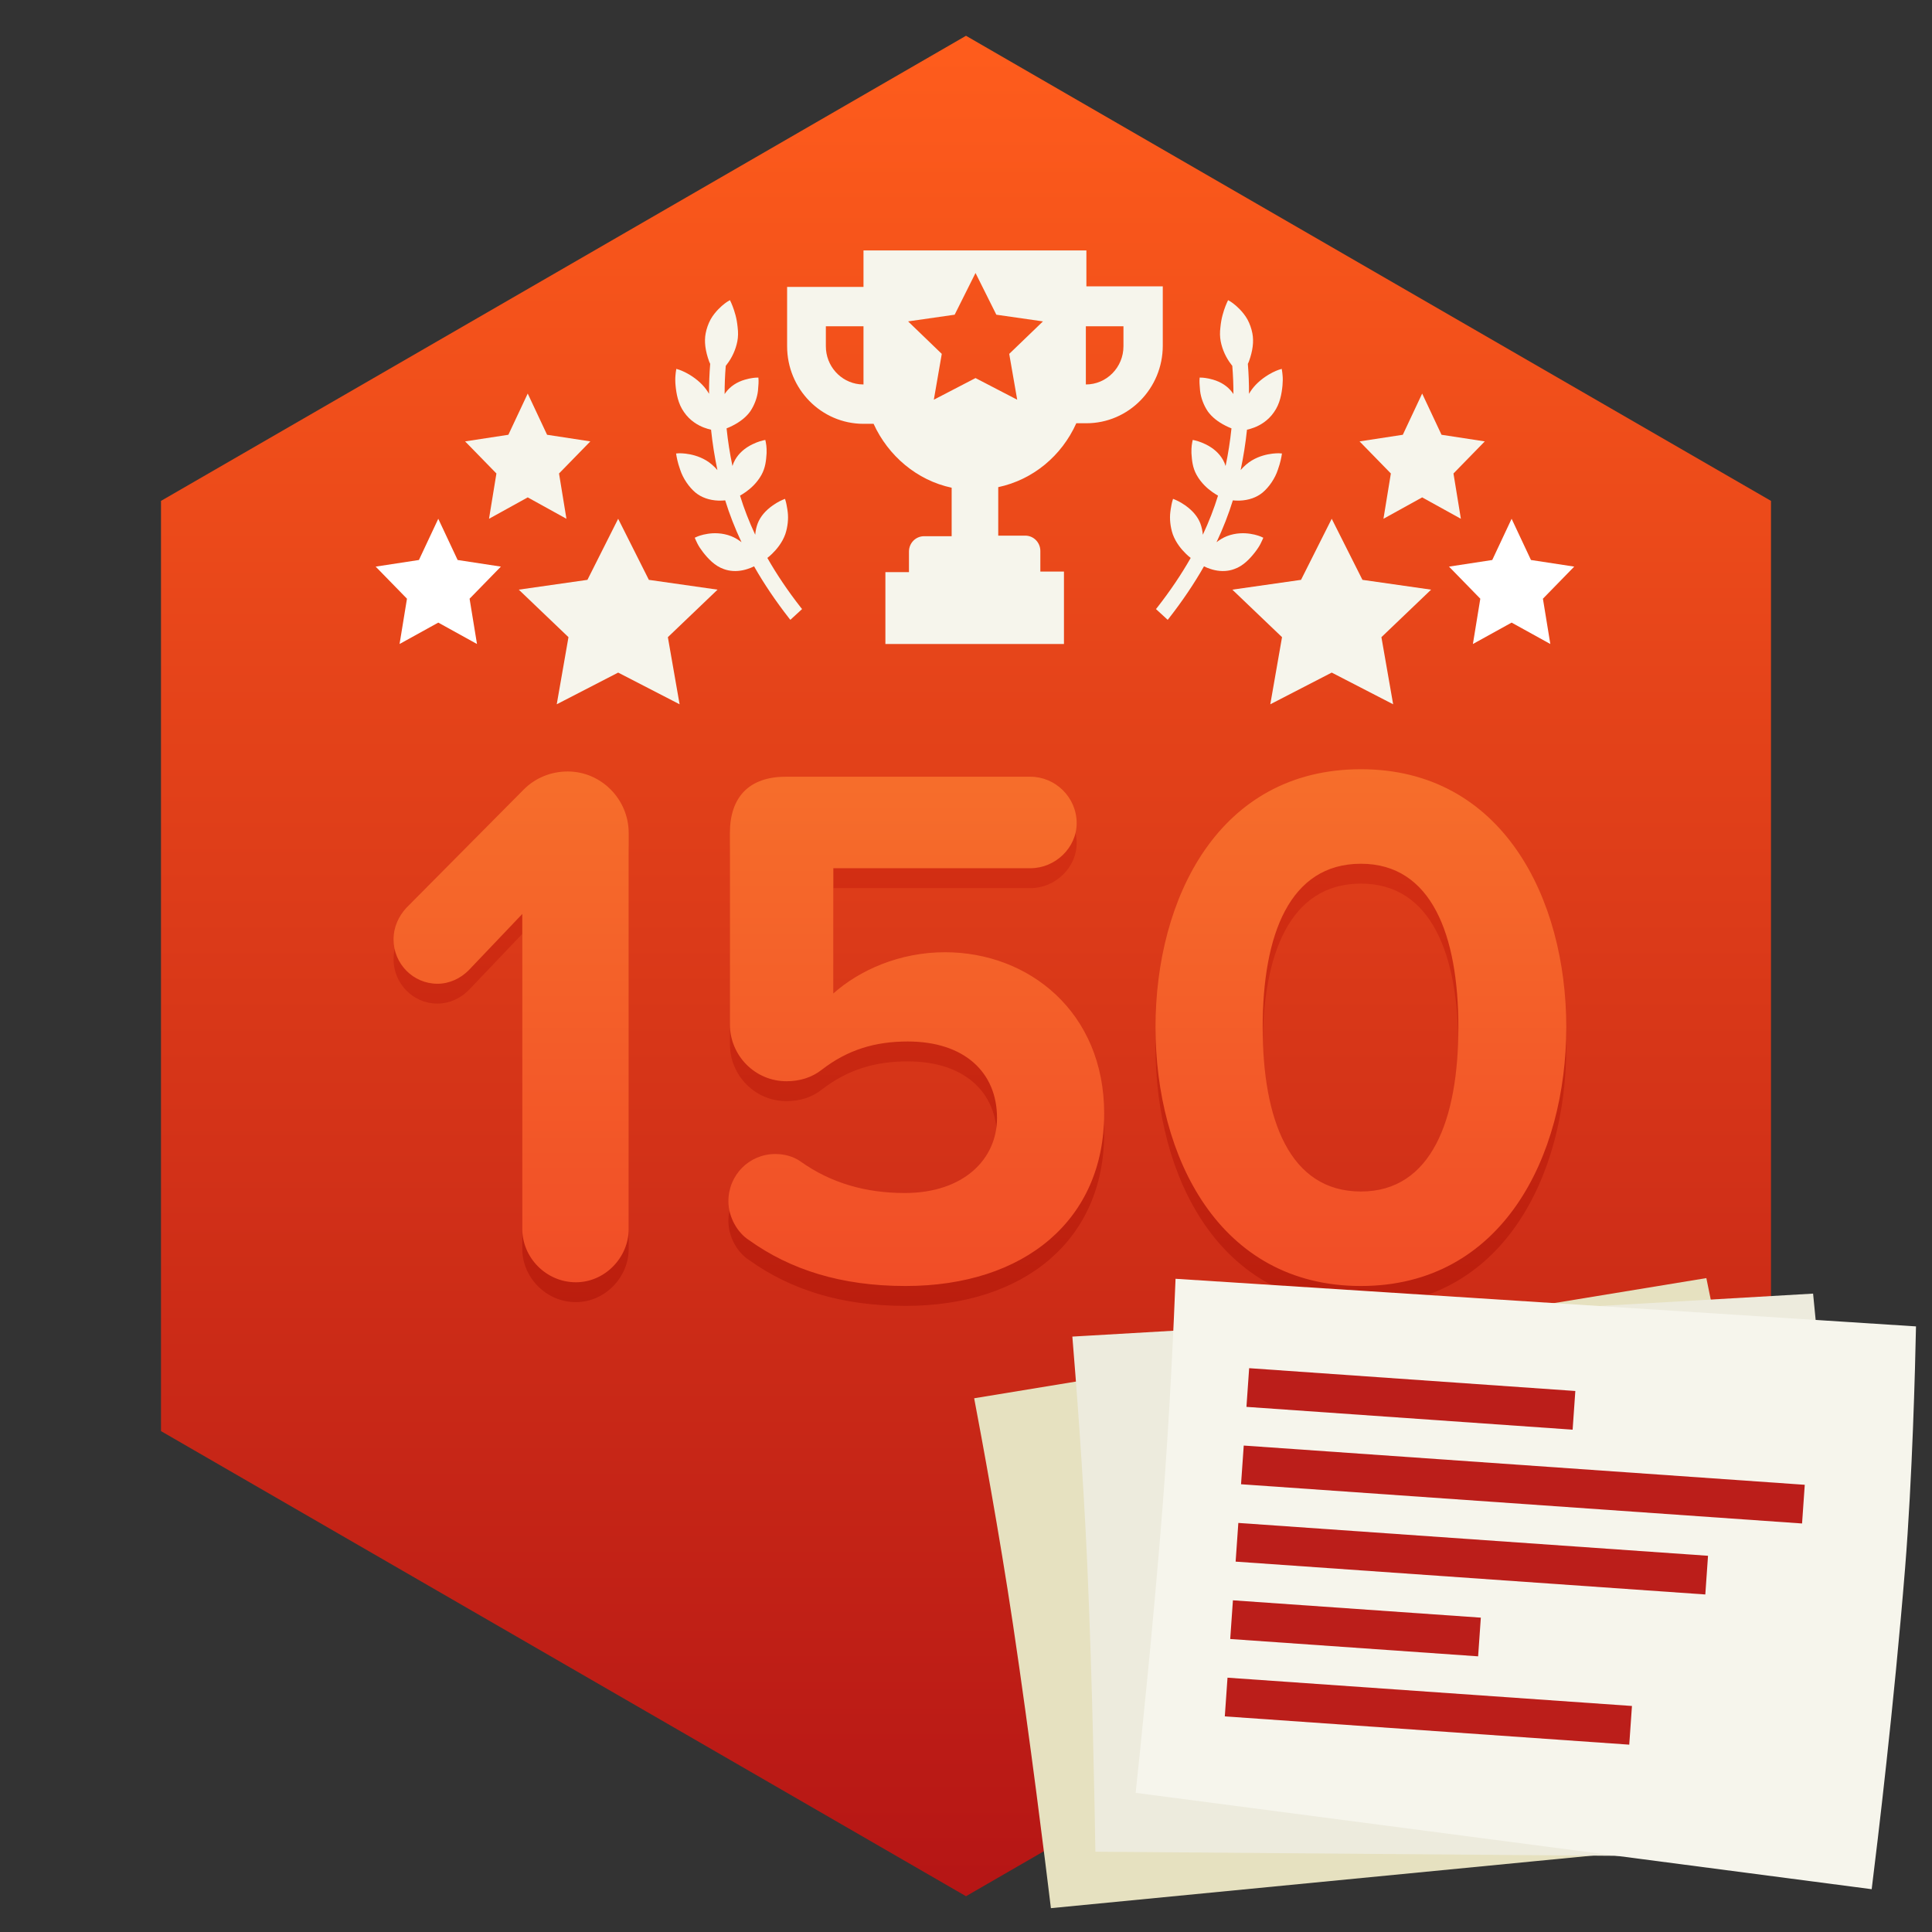 <?xml version="1.0" encoding="UTF-8"?>
<svg width="54px" height="54px" viewBox="0 0 54 54" version="1.1" xmlns="http://www.w3.org/2000/svg" xmlns:xlink="http://www.w3.org/1999/xlink">
    <rect x="0" y="0" width="54" height="54" fill="#333333" stroke="none"/>
    <!-- Generator: Sketch 63.1 (92452) - https://sketch.com -->
    <title>moyen / a_fait_textes_parfait_150</title>
    <desc>Created with Sketch.</desc>
    <defs>
        <linearGradient x1="50%" y1="0%" x2="50%" y2="100%" id="linearGradient-1">
            <stop stop-color="#FF5D1C" offset="0%"></stop>
            <stop stop-color="#B51515" offset="100%"></stop>
        </linearGradient>
        <linearGradient x1="50%" y1="0%" x2="50%" y2="100%" id="linearGradient-2">
            <stop stop-color="#D73114" offset="0%"></stop>
            <stop stop-color="#BB1E0E" offset="100%"></stop>
        </linearGradient>
        <linearGradient x1="50%" y1="0%" x2="50%" y2="100%" id="linearGradient-3">
            <stop stop-color="#F66E2B" offset="0%"></stop>
            <stop stop-color="#F14D27" offset="100%"></stop>
        </linearGradient>
    </defs>
    <g id="Badges-8.0" stroke="none" stroke-width="1" fill="none" fill-rule="evenodd">
        <g id="54x54" transform="translate(-263, -647)">
            <g id="moyen-/-a_fait_textes_parfait_100_fr" transform="translate(267.5, 648)">
                <g id="Group-17-Copy-21">
                    <polygon id="Polygon-1-Copy-2" fill="url(#linearGradient-1)" points="45 39 22.5 52 0 39 0 13 22.5 0 45 13 45 39"></polygon>
                    <g id="Group" transform="translate(13.5, 6)" fill="#F6F5EC">
                        <path d="M12.365,0 L12.365,1.004 L14.5,1.004 L14.5,2.662 C14.5,3.858 13.543,4.83 12.365,4.83 L12.083,4.83 C11.675,5.739 10.874,6.409 9.901,6.616 L9.901,7.971 L10.655,7.971 C10.89,7.971 11.078,8.162 11.078,8.401 L11.078,8.975 L11.738,8.975 L11.738,11 L6.747,11 L6.747,8.991 L7.406,8.991 L7.406,8.417 C7.406,8.178 7.594,7.987 7.83,7.987 L8.599,7.987 L8.599,6.632 C7.626,6.425 6.825,5.739 6.417,4.846 L6.135,4.846 C4.957,4.846 4,3.874 4,2.678 L4,1.02 L6.135,1.02 L6.135,0 L12.365,0 Z M9.266,0.63 L8.683,1.796 L7.381,1.983 L8.323,2.891 L8.101,4.172 L9.266,3.567 L10.431,4.172 L10.208,2.891 L11.151,1.983 L9.848,1.796 L9.266,0.63 Z M13.401,2.12 L12.35,2.12 L12.35,3.746 C12.93,3.746 13.401,3.268 13.401,2.678 L13.401,2.12 Z M6.135,2.12 L5.083,2.12 L5.083,2.678 C5.083,3.229 5.493,3.682 6.02,3.74 L6.135,3.746 L6.135,2.12 Z" id="Combined-Shape-Copy-15"></path>
                        <path d="M17.705,6.246 C17.679,5.996 17.569,5.722 17.419,5.53 C17.285,5.362 17.085,5.239 16.837,5.177 C16.766,5.16 16.703,5.15 16.652,5.145 C16.616,4.739 16.547,4.324 16.449,3.906 C16.518,3.987 16.598,4.065 16.695,4.13 C16.923,4.28 17.161,4.323 17.32,4.332 C17.501,4.344 17.631,4.316 17.636,4.315 L17.702,4.3 L17.687,4.227 C17.687,4.227 17.679,4.185 17.661,4.119 C17.642,4.047 17.606,3.953 17.558,3.854 C17.461,3.656 17.319,3.411 17.087,3.273 C16.936,3.179 16.761,3.132 16.568,3.132 C16.523,3.132 16.481,3.135 16.441,3.139 C16.374,3.146 16.308,3.157 16.246,3.173 C16.077,2.641 15.858,2.101 15.597,1.564 L15.565,1.5 L15.182,1.726 L15.214,1.79 C15.464,2.303 15.673,2.819 15.834,3.326 C15.782,3.351 15.73,3.38 15.68,3.412 C15.538,3.501 15.341,3.652 15.206,3.87 C15.098,4.052 15.025,4.276 15.01,4.468 C15.004,4.525 15.003,4.576 15.002,4.62 L15,4.674 C14.999,4.728 15.002,4.761 15.002,4.761 L15.008,4.839 L15.079,4.826 C15.085,4.825 15.214,4.802 15.38,4.731 C15.613,4.631 15.787,4.495 15.898,4.325 C15.954,4.238 15.999,4.137 16.031,4.031 C16.122,4.42 16.185,4.808 16.219,5.188 C16.169,5.204 16.107,5.226 16.038,5.256 C15.894,5.318 15.686,5.432 15.514,5.629 C15.357,5.808 15.299,6.01 15.252,6.173 L15.246,6.193 C15.204,6.36 15.204,6.485 15.204,6.49 L15.204,6.564 L15.271,6.564 C15.276,6.564 15.407,6.563 15.58,6.52 C15.814,6.462 16.004,6.354 16.144,6.198 C16.186,6.152 16.222,6.099 16.254,6.042 C16.253,6.394 16.234,6.75 16.196,7.105 C16.137,7.115 16.078,7.127 16.02,7.143 C15.784,7.205 15.593,7.302 15.45,7.432 C15.302,7.575 15.181,7.764 15.119,7.951 C15.101,8.006 15.087,8.056 15.076,8.098 L15.061,8.15 C15.047,8.203 15.042,8.236 15.042,8.236 L15.031,8.309 L15.098,8.321 C15.102,8.322 15.234,8.344 15.41,8.33 C15.644,8.313 15.85,8.232 16.006,8.095 C16.021,8.082 16.036,8.068 16.05,8.054 C15.996,8.311 15.931,8.567 15.855,8.819 C15.841,8.83 15.828,8.841 15.817,8.852 C15.637,9.003 15.487,9.206 15.395,9.424 C15.347,9.538 15.318,9.664 15.306,9.805 C15.292,9.93 15.288,10.047 15.294,10.15 C15.304,10.357 15.34,10.51 15.341,10.517 L15.359,10.591 L15.425,10.569 C15.431,10.567 15.565,10.521 15.733,10.407 C15.81,10.354 15.909,10.28 16,10.176 C16.092,10.067 16.164,9.947 16.216,9.823 C16.306,9.609 16.328,9.352 16.284,9.034 C16.279,9.009 16.274,8.986 16.269,8.963 C16.348,8.7 16.417,8.428 16.474,8.152 C16.481,8.175 16.49,8.198 16.499,8.221 C16.575,8.42 16.71,8.612 16.9,8.791 C17.038,8.919 17.155,8.986 17.16,8.988 L17.224,9.024 L17.252,8.951 C17.252,8.951 17.267,8.913 17.286,8.848 C17.31,8.773 17.33,8.675 17.342,8.571 C17.367,8.349 17.38,8.059 17.264,7.795 C17.152,7.524 16.958,7.355 16.814,7.261 C16.743,7.215 16.679,7.182 16.628,7.159 C16.668,6.779 16.688,6.398 16.689,6.018 C16.722,6.079 16.761,6.14 16.807,6.2 C16.969,6.415 17.189,6.54 17.345,6.607 C17.514,6.68 17.645,6.701 17.651,6.702 L17.722,6.712 L17.726,6.634 C17.726,6.627 17.735,6.462 17.705,6.246" id="Fill-1" transform="translate(16.364, 6.045) scale(-1, 1) rotate(-192) translate(-16.364, -6.045) "></path>
                        <path d="M3.705,6.246 C3.679,5.996 3.569,5.722 3.419,5.53 C3.285,5.362 3.085,5.239 2.837,5.177 C2.766,5.16 2.703,5.15 2.652,5.145 C2.616,4.739 2.547,4.324 2.449,3.906 C2.518,3.987 2.598,4.065 2.695,4.13 C2.923,4.28 3.161,4.323 3.32,4.332 C3.501,4.344 3.631,4.316 3.636,4.315 L3.702,4.3 L3.687,4.227 C3.687,4.227 3.679,4.185 3.661,4.119 C3.642,4.047 3.606,3.953 3.558,3.854 C3.461,3.656 3.319,3.411 3.087,3.273 C2.936,3.179 2.761,3.132 2.568,3.132 C2.523,3.132 2.481,3.135 2.441,3.139 C2.374,3.146 2.308,3.157 2.246,3.173 C2.077,2.641 1.858,2.101 1.597,1.564 L1.565,1.5 L1.182,1.726 L1.214,1.79 C1.464,2.303 1.673,2.819 1.834,3.326 C1.782,3.351 1.73,3.38 1.68,3.412 C1.538,3.501 1.341,3.652 1.206,3.87 C1.098,4.052 1.025,4.276 1.01,4.468 C1.004,4.525 1.003,4.576 1.002,4.62 L1,4.674 C0.999,4.728 1.002,4.761 1.002,4.761 L1.008,4.839 L1.079,4.826 C1.085,4.825 1.214,4.802 1.38,4.731 C1.613,4.631 1.787,4.495 1.898,4.325 C1.954,4.238 1.999,4.137 2.031,4.031 C2.122,4.42 2.185,4.808 2.219,5.188 C2.169,5.204 2.107,5.226 2.038,5.256 C1.894,5.318 1.686,5.432 1.514,5.629 C1.357,5.808 1.299,6.01 1.252,6.173 L1.246,6.193 C1.204,6.36 1.204,6.485 1.204,6.49 L1.204,6.564 L1.271,6.564 C1.276,6.564 1.407,6.563 1.58,6.52 C1.814,6.462 2.004,6.354 2.144,6.198 C2.186,6.152 2.222,6.099 2.254,6.042 C2.253,6.394 2.234,6.75 2.196,7.105 C2.137,7.115 2.078,7.127 2.02,7.143 C1.784,7.205 1.593,7.302 1.45,7.432 C1.302,7.575 1.181,7.764 1.119,7.951 C1.101,8.006 1.087,8.056 1.076,8.098 L1.061,8.15 C1.047,8.203 1.042,8.236 1.042,8.236 L1.031,8.309 L1.098,8.321 C1.102,8.322 1.234,8.344 1.41,8.33 C1.644,8.313 1.85,8.232 2.006,8.095 C2.021,8.082 2.036,8.068 2.05,8.054 C1.996,8.311 1.931,8.567 1.855,8.819 C1.841,8.83 1.828,8.841 1.817,8.852 C1.637,9.003 1.487,9.206 1.395,9.424 C1.347,9.538 1.318,9.664 1.306,9.805 C1.292,9.93 1.288,10.047 1.294,10.15 C1.304,10.357 1.34,10.51 1.341,10.517 L1.359,10.591 L1.425,10.569 C1.431,10.567 1.565,10.521 1.733,10.407 C1.81,10.354 1.909,10.28 2,10.176 C2.092,10.067 2.164,9.947 2.216,9.823 C2.306,9.609 2.328,9.352 2.284,9.034 C2.279,9.009 2.274,8.986 2.269,8.963 C2.348,8.7 2.417,8.428 2.474,8.152 C2.481,8.175 2.49,8.198 2.499,8.221 C2.575,8.42 2.71,8.612 2.9,8.791 C3.038,8.919 3.155,8.986 3.16,8.988 L3.224,9.024 L3.252,8.951 C3.252,8.951 3.267,8.913 3.286,8.848 C3.31,8.773 3.33,8.675 3.342,8.571 C3.367,8.349 3.38,8.059 3.264,7.795 C3.152,7.524 2.958,7.355 2.814,7.261 C2.743,7.215 2.679,7.182 2.628,7.159 C2.668,6.779 2.688,6.398 2.689,6.018 C2.722,6.079 2.761,6.14 2.807,6.2 C2.969,6.415 3.189,6.54 3.345,6.607 C3.514,6.68 3.645,6.701 3.651,6.702 L3.722,6.712 L3.726,6.634 C3.726,6.627 3.735,6.462 3.705,6.246" id="Fill-1" transform="translate(2.364, 6.045) rotate(-192) translate(-2.364, -6.045) "></path>
                    </g>
                    <g id="Group-4" transform="translate(6, 10)">
                        <polygon id="Star-1-Copy-5" fill="#F6F5EC" points="6.778 7.799 5.061 8.685 5.389 6.809 4 5.481 5.919 5.207 6.778 3.5 7.636 5.207 9.556 5.481 8.167 6.809 8.495 8.685"></polygon>
                        <polygon id="Star-1-Copy-16" fill="#FFFFFF" points="1.75 6.402 0.668 7 0.875 5.734 4.96651331e-15 4.837 1.209 4.652 1.75 3.5 2.291 4.652 3.5 4.837 2.625 5.734 2.832 7"></polygon>
                        <polygon id="Star-1-Copy-16" fill="#F6F5EC" points="4.25 2.902 3.168 3.5 3.375 2.234 2.5 1.337 3.709 1.152 4.25 0 4.791 1.152 6 1.337 5.125 2.234 5.332 3.5"></polygon>
                    </g>
                    <g id="Group-3" transform="translate(34.5, 14.5) scale(-1, 1) translate(-34.5, -14.5) translate(29.5, 10)">
                        <polygon id="Star-1-Copy-5" fill="#F6F5EC" points="6.778 7.799 5.061 8.685 5.389 6.809 4 5.481 5.919 5.207 6.778 3.5 7.636 5.207 9.556 5.481 8.167 6.809 8.495 8.685"></polygon>
                        <polygon id="Star-1-Copy-16" fill="#FFFFFF" points="1.75 6.402 0.668 7 0.875 5.734 4.96651331e-15 4.837 1.209 4.652 1.75 3.5 2.291 4.652 3.5 4.837 2.625 5.734 2.832 7"></polygon>
                        <polygon id="Star-1-Copy-16" fill="#F6F5EC" points="4.25 2.902 3.168 3.5 3.375 2.234 2.5 1.337 3.709 1.152 4.25 0 4.791 1.152 6 1.337 5.125 2.234 5.332 3.5"></polygon>
                    </g>
                    <g id="Group-37" transform="translate(6.5, 20.5)" fill-rule="nonzero">
                        <path d="M5.096,14.895 C5.907,14.895 6.572,14.203 6.572,13.407 L6.572,2.338 C6.572,1.394 5.803,0.618 4.867,0.618 C4.388,0.618 3.952,0.807 3.64,1.122 L0.354,4.434 C0.146,4.665 0,4.958 0,5.314 C0,5.985 0.541,6.551 1.227,6.551 C1.56,6.551 1.872,6.405 2.101,6.174 L3.598,4.602 L3.598,13.407 C3.598,14.203 4.264,14.895 5.096,14.895 Z M14.309,15 C17.658,15 19.862,13.134 19.862,10.178 C19.862,7.348 17.762,5.671 15.411,5.671 C14.143,5.671 13.02,6.174 12.292,6.824 L12.292,3.323 L17.803,3.323 C18.489,3.323 19.093,2.757 19.093,2.065 C19.093,1.331 18.489,0.765 17.803,0.765 L10.961,0.765 C9.941,0.765 9.401,1.331 9.401,2.338 L9.401,7.683 C9.401,8.564 10.108,9.277 10.981,9.277 C11.356,9.277 11.689,9.172 11.959,8.962 C12.687,8.396 13.456,8.166 14.371,8.166 C15.952,8.166 16.867,9.025 16.867,10.304 C16.867,11.457 15.931,12.4 14.288,12.4 C13.207,12.4 12.229,12.128 11.377,11.52 C11.169,11.373 10.919,11.31 10.669,11.31 C9.941,11.31 9.359,11.897 9.359,12.631 C9.359,13.071 9.609,13.512 9.941,13.721 C11.085,14.539 12.5,15 14.309,15 Z M27.038,15 C30.989,15 32.778,11.373 32.778,7.767 C32.778,4.161 30.989,0.556 27.038,0.556 C23.065,0.556 21.297,4.161 21.297,7.767 C21.297,11.373 23.065,15 27.038,15 Z M27.038,12.358 C25.041,12.358 24.292,10.346 24.292,7.767 C24.292,5.189 25.041,3.197 27.038,3.197 C29.013,3.197 29.762,5.189 29.762,7.767 C29.762,10.346 29.013,12.358 27.038,12.358 Z" id="150" fill="url(#linearGradient-2)"></path>
                        <path d="M5.096,14.34 C5.907,14.34 6.572,13.648 6.572,12.851 L6.572,1.782 C6.572,0.839 5.803,0.063 4.867,0.063 C4.388,0.063 3.952,0.252 3.64,0.566 L0.354,3.878 C0.146,4.109 0,4.403 0,4.759 C0,5.43 0.541,5.996 1.227,5.996 C1.56,5.996 1.872,5.849 2.101,5.618 L3.598,4.046 L3.598,12.851 C3.598,13.648 4.264,14.34 5.096,14.34 Z M14.309,14.444 C17.658,14.444 19.862,12.579 19.862,9.623 C19.862,6.792 17.762,5.115 15.411,5.115 C14.143,5.115 13.02,5.618 12.292,6.268 L12.292,2.767 L17.803,2.767 C18.489,2.767 19.093,2.201 19.093,1.509 C19.093,0.776 18.489,0.21 17.803,0.21 L10.961,0.21 C9.941,0.21 9.401,0.776 9.401,1.782 L9.401,7.128 C9.401,8.008 10.108,8.721 10.981,8.721 C11.356,8.721 11.689,8.616 11.959,8.407 C12.687,7.841 13.456,7.61 14.371,7.61 C15.952,7.61 16.867,8.47 16.867,9.748 C16.867,10.901 15.931,11.845 14.288,11.845 C13.207,11.845 12.229,11.572 11.377,10.964 C11.169,10.818 10.919,10.755 10.669,10.755 C9.941,10.755 9.359,11.342 9.359,12.075 C9.359,12.516 9.609,12.956 9.941,13.166 C11.085,13.983 12.5,14.444 14.309,14.444 Z M27.038,14.444 C30.989,14.444 32.778,10.818 32.778,7.212 C32.778,3.606 30.989,0 27.038,0 C23.065,0 21.297,3.606 21.297,7.212 C21.297,10.818 23.065,14.444 27.038,14.444 Z M27.038,11.803 C25.041,11.803 24.292,9.79 24.292,7.212 C24.292,4.633 25.041,2.642 27.038,2.642 C29.013,2.642 29.762,4.633 29.762,7.212 C29.762,9.79 29.013,11.803 27.038,11.803 Z" id="150" fill="url(#linearGradient-3)"></path>
                    </g>
                </g>
                <g id="Group-13-Copy-5" transform="translate(22, 30.5)">
                    <path d="M3.029,4.069 L5.753,24.637 C7.081,24.453 10.886,23.908 14.664,23.216 C17.131,22.764 20.141,22.04 21.268,21.763 L17.197,1.428 C16.124,1.671 13.489,2.255 10.923,2.732 C7.747,3.321 4.276,3.874 3.029,4.069 L3.029,4.069 Z" id="Path" fill="#E6E1C0" transform="translate(12.149, 13.032) rotate(-88) translate(-12.149, -13.032) "></path>
                    <path d="M5.142,3.51 L7.866,24.078 C9.194,23.894 12.999,23.349 16.777,22.657 C19.244,22.205 22.254,21.481 23.381,21.204 L19.31,0.869 C18.237,1.112 15.602,1.696 13.036,2.173 C9.86,2.762 6.389,3.315 5.142,3.51 L5.142,3.51 Z" id="Path-Copy-4" fill="#EDEBDD" transform="translate(14.261, 12.473) rotate(-82) translate(-14.261, -12.473) "></path>
                    <path d="M7.141,3.159 L9.864,23.727 C11.192,23.543 14.997,22.998 18.775,22.306 C21.242,21.854 24.252,21.13 25.379,20.852 L21.308,0.517 C20.235,0.76 17.6,1.345 15.034,1.821 C11.858,2.411 8.387,2.963 7.141,3.159 L7.141,3.159 Z" id="Path-Copy-5" fill="#F6F5EC" transform="translate(16.26, 12.122) rotate(-75) translate(-16.26, -12.122) "></path>
                    <g id="Group-12" transform="translate(16.046, 12.287) rotate(4) translate(-16.046, -12.287) translate(8.046, 7.287)" fill="#BB1E1A">
                        <polygon id="Rectangle-88" points="-1.05693232e-13 1.29896094e-14 9.139 1.29896094e-14 9.139 1.084 -1.05693232e-13 1.084"></polygon>
                        <polygon id="Rectangle-88-Copy" points="-9.76996262e-15 2.168 15.719 2.168 15.719 3.252 -9.76996262e-15 3.252"></polygon>
                        <polygon id="Rectangle-88-Copy-2" points="7.10542736e-15 4.336 13.16 4.336 13.16 5.42 7.10542736e-15 5.42"></polygon>
                        <rect id="Rectangle-88-Copy-3" x="-2.48689958e-14" y="6.504" width="6.946" height="1.084"></rect>
                        <rect id="Rectangle-88-Copy-4" x="-1.22568622e-13" y="8.672" width="11.332" height="1.084"></rect>
                    </g>
                </g>
            </g>
        </g>
    </g>
</svg>